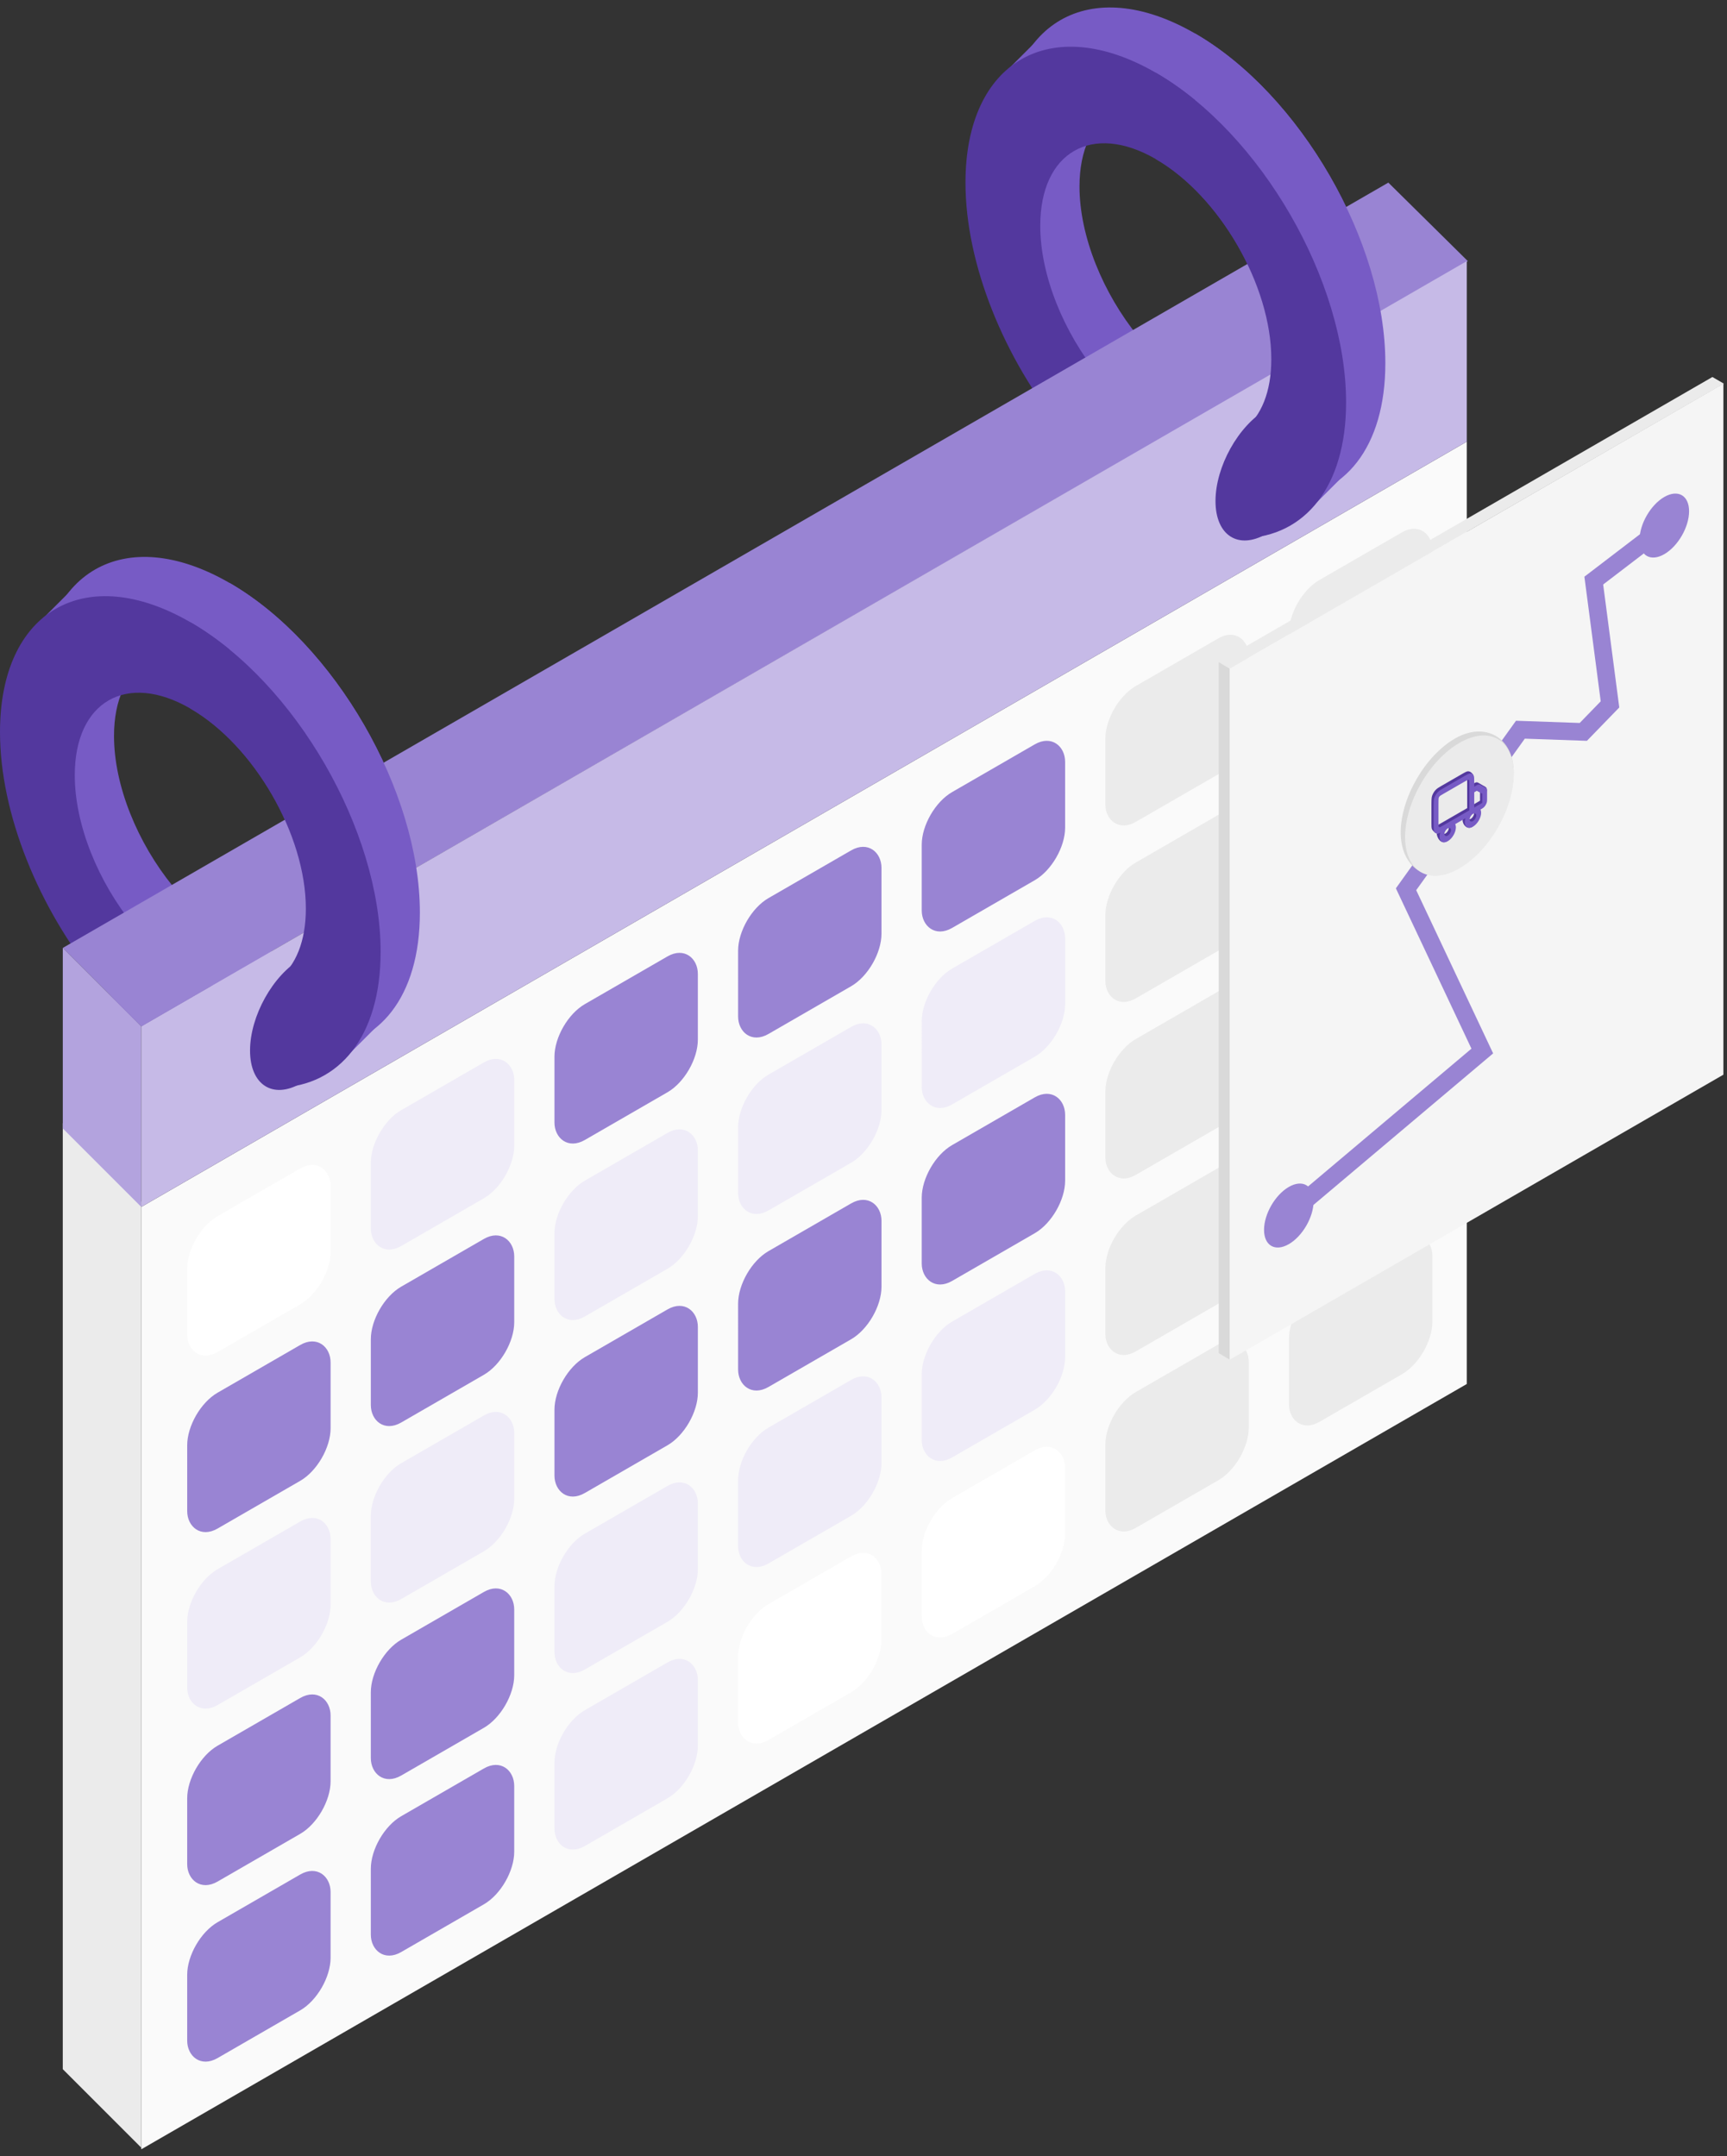 <svg width="161" height="201" viewBox="0 0 161 201" fill="none" xmlns="http://www.w3.org/2000/svg">
<rect x="0" y="0" width="161" height="201" fill="#333333" stroke="none"/>
<path fill-rule="evenodd" clip-rule="evenodd" d="M21.4 62.392C15.451 58.958 10.628 61.742 10.629 68.611C10.629 73.247 12.822 78.569 16.11 82.614C17.666 84.529 19.464 86.15 21.4 87.268C23.217 88.317 24.909 88.781 26.395 88.739C29.844 88.64 32.171 85.824 32.171 81.049C32.171 74.18 27.348 65.827 21.4 62.392ZM29.634 97.736C35.287 97.574 39.142 92.957 39.142 85.074C39.142 73.76 31.198 60.001 21.399 54.343C11.601 48.685 3.658 53.271 3.658 64.586C3.658 72.24 7.293 81.012 12.678 87.638C15.254 90.808 18.23 93.487 21.401 95.317C24.373 97.033 27.174 97.807 29.634 97.736Z" fill="#775BC5"/>
<path d="M2.927 58.734L7.683 53.977L9.147 58.368L2.927 58.734Z" fill="#775BC5"/>
<path fill-rule="evenodd" clip-rule="evenodd" d="M17.741 66.051C11.793 62.616 6.97 65.4 6.97 72.27C6.971 76.906 9.164 82.227 12.452 86.272C14.008 88.188 15.806 89.809 17.742 90.927C19.559 91.976 21.251 92.44 22.736 92.397C26.186 92.298 28.513 89.483 28.513 84.708C28.513 77.839 23.69 69.486 17.741 66.051ZM25.976 101.395C31.629 101.233 35.484 96.616 35.484 88.733C35.483 77.418 27.54 63.659 17.741 58.002C7.942 52.344 -0.001 56.93 -0 68.245C-8.06964e-05 75.898 3.635 84.671 9.02 91.297C11.596 94.467 14.572 97.145 17.742 98.976C20.714 100.692 23.516 101.466 25.976 101.395Z" fill="#53389E"/>
<path fill-rule="evenodd" clip-rule="evenodd" d="M111.407 11.169C105.459 7.735 100.636 10.519 100.636 17.388C100.637 22.024 102.83 27.346 106.118 31.391C107.674 33.306 109.472 34.927 111.408 36.045C113.225 37.094 114.917 37.558 116.402 37.516C119.852 37.417 122.179 34.601 122.179 29.826C122.179 22.957 117.356 14.604 111.407 11.169ZM119.642 46.513C125.295 46.351 129.15 41.734 129.15 33.851C129.149 22.537 121.206 8.778 111.407 3.12C101.608 -2.538 93.665 2.048 93.666 13.363C93.666 21.017 97.301 29.789 102.686 36.415C105.262 39.585 108.238 42.264 111.408 44.094C114.38 45.81 117.182 46.584 119.642 46.513Z" fill="#775BC5"/>
<path d="M92.935 7.511L97.691 2.755L99.154 7.145L92.935 7.511Z" fill="#775BC5"/>
<path fill-rule="evenodd" clip-rule="evenodd" d="M107.749 14.828C101.8 11.393 96.978 14.178 96.978 21.047C96.978 25.683 99.172 31.004 102.459 35.05C104.016 36.965 105.813 38.586 107.75 39.704C109.567 40.753 111.259 41.217 112.744 41.175C116.193 41.075 118.521 38.26 118.521 33.485C118.521 26.616 113.698 18.263 107.749 14.828ZM115.984 50.172C121.636 50.01 125.492 45.393 125.492 37.51C125.491 26.195 117.548 12.437 107.749 6.779C97.95 1.121 90.007 5.707 90.007 17.022C90.008 24.676 93.643 33.448 99.028 40.074C101.603 43.244 104.58 45.923 107.75 47.753C110.722 49.469 113.523 50.243 115.984 50.172Z" fill="#53389E"/>
<path d="M5.852 104.714L13.169 112.032L13.17 200.215L5.853 192.897L5.852 104.714Z" fill="#EBEBEB"/>
<path d="M5.854 88.37L129.429 17.024L136.838 24.341L13.171 95.688L5.854 88.37Z" fill="#9984D3"/>
<path d="M5.854 88.37L13.171 95.688V112.518L5.854 105.2V88.37Z" fill="#B3A3DE"/>
<rect width="142.692" height="87.85" transform="matrix(0.866 -0.5 0 1 13.171 112.518)" fill="#FAFAFA"/>
<rect width="142.692" height="16.83" transform="matrix(0.866 -0.5 0 1 13.171 95.688)" fill="#C6BAE7"/>
<ellipse cx="5.488" cy="5.8" rx="5.488" ry="5.8" transform="matrix(0.866 -0.5 0 1 23.31 92.136)" fill="#53389E"/>
<ellipse cx="5.488" cy="5.8" rx="5.488" ry="5.8" transform="matrix(0.866 -0.5 0 1 113.315 40.913)" fill="#53389E"/>
<path d="M32.172 81.049C32.172 74.18 27.349 65.827 21.401 62.392L21.4 54.343C31.199 60.001 39.143 73.76 39.143 85.074C39.143 92.957 35.288 97.574 29.636 97.736L32.172 81.049Z" fill="#775BC5"/>
<path d="M122.178 29.826C122.178 22.957 117.355 14.604 111.407 11.169L111.406 3.12C121.205 8.778 129.149 22.537 129.149 33.851C129.149 41.734 125.294 46.351 119.641 46.513L122.178 29.826Z" fill="#775BC5"/>
<path d="M32.196 98.615L36.221 94.59L32.196 94.224V98.615Z" fill="#775BC5"/>
<path d="M122.202 47.392L126.227 43.367L122.202 43.001V47.392Z" fill="#775BC5"/>
<path d="M28.513 84.708C28.513 77.839 23.69 69.486 17.741 66.051L17.741 58.002C27.54 63.66 35.484 77.418 35.484 88.733C35.484 96.616 31.629 101.233 25.976 101.395C24.481 97.569 24.29 95.368 25.976 91.264C27.563 90.01 28.513 87.759 28.513 84.708Z" fill="#53389E"/>
<path d="M118.519 33.485C118.519 26.616 113.696 18.263 107.747 14.828L107.747 6.779C117.546 12.437 125.489 26.195 125.49 37.51C125.49 45.393 121.635 50.01 115.982 50.172C114.487 46.346 114.295 44.145 115.982 40.041C117.569 38.788 118.519 36.536 118.519 33.485Z" fill="#53389E"/>
<rect width="15.436" height="12.665" rx="3.269" transform="matrix(0.866 -0.5 -3.18351e-05 1 17.453 115.014)" fill="white"/>
<rect width="15.436" height="12.665" rx="3.269" transform="matrix(0.866 -0.5 -3.18588e-05 1 34.572 105.129)" fill="#EFECF8"/>
<rect width="15.436" height="12.665" rx="3.269" transform="matrix(0.866 -0.5 -3.18588e-05 1 51.69 95.245)" fill="#9984D3"/>
<rect width="15.436" height="12.665" rx="3.269" transform="matrix(0.866 -0.5 -3.18588e-05 1 68.81 85.361)" fill="#9984D3"/>
<rect width="15.436" height="12.665" rx="3.269" transform="matrix(0.866 -0.5 -3.18588e-05 1 85.929 75.477)" fill="#9984D3"/>
<rect width="15.436" height="12.665" rx="3.269" transform="matrix(0.866 -0.5 -3.18588e-05 1 103.048 65.592)" fill="#EBEBEB"/>
<rect width="15.436" height="12.665" rx="3.269" transform="matrix(0.866 -0.5 -3.18588e-05 1 120.166 55.708)" fill="#EBEBEB"/>
<rect width="15.437" height="12.665" rx="3.269" transform="matrix(0.866 -0.5 -3.18588e-05 1 17.452 131.469)" fill="#9984D3"/>
<rect width="15.437" height="12.665" rx="3.269" transform="matrix(0.866 -0.5 -3.18588e-05 1 34.571 121.584)" fill="#9984D3"/>
<rect width="15.437" height="12.665" rx="3.269" transform="matrix(0.866 -0.5 -3.18588e-05 1 51.69 111.7)" fill="#EFECF8"/>
<rect width="15.437" height="12.665" rx="3.269" transform="matrix(0.866 -0.5 -3.18588e-05 1 68.81 101.815)" fill="#EFECF8"/>
<rect width="15.437" height="12.665" rx="3.269" transform="matrix(0.866 -0.5 -3.18588e-05 1 85.929 91.931)" fill="#EFECF8"/>
<rect width="15.437" height="12.665" rx="3.269" transform="matrix(0.866 -0.5 -3.18588e-05 1 103.048 82.046)" fill="#EBEBEB"/>
<rect width="15.437" height="12.665" rx="3.269" transform="matrix(0.866 -0.5 -3.18588e-05 1 120.167 72.162)" fill="#EBEBEB"/>
<rect width="15.437" height="12.665" rx="3.269" transform="matrix(0.866 -0.5 -3.18588e-05 1 17.452 147.924)" fill="#EFECF8"/>
<rect width="15.437" height="12.665" rx="3.269" transform="matrix(0.866 -0.5 -3.18588e-05 1 34.571 138.04)" fill="#EFECF8"/>
<rect width="15.437" height="12.665" rx="3.269" transform="matrix(0.866 -0.5 -3.18588e-05 1 51.69 128.155)" fill="#9984D3"/>
<rect width="15.437" height="12.665" rx="3.269" transform="matrix(0.866 -0.5 -3.18588e-05 1 68.81 118.271)" fill="#9984D3"/>
<rect width="15.437" height="12.665" rx="3.269" transform="matrix(0.866 -0.5 -3.18588e-05 1 85.929 108.386)" fill="#9984D3"/>
<rect width="15.437" height="12.665" rx="3.269" transform="matrix(0.866 -0.5 -3.18588e-05 1 103.048 98.502)" fill="#EBEBEB"/>
<rect width="15.437" height="12.665" rx="3.269" transform="matrix(0.866 -0.5 -3.18588e-05 1 120.167 88.617)" fill="#EBEBEB"/>
<rect width="15.437" height="12.665" rx="3.269" transform="matrix(0.866 -0.5 -3.18588e-05 1 17.451 164.379)" fill="#9984D3"/>
<rect width="15.437" height="12.665" rx="3.269" transform="matrix(0.866 -0.5 -3.18588e-05 1 34.57 154.495)" fill="#9984D3"/>
<rect width="15.437" height="12.665" rx="3.269" transform="matrix(0.866 -0.5 -3.18588e-05 1 51.69 144.61)" fill="#EFECF8"/>
<rect width="15.437" height="12.665" rx="3.269" transform="matrix(0.866 -0.5 -3.18588e-05 1 68.809 134.726)" fill="#EFECF8"/>
<rect width="15.437" height="12.665" rx="3.269" transform="matrix(0.866 -0.5 -3.18588e-05 1 85.928 124.841)" fill="#EFECF8"/>
<rect width="15.437" height="12.665" rx="3.269" transform="matrix(0.866 -0.5 -3.18588e-05 1 103.047 114.957)" fill="#EBEBEB"/>
<rect width="15.437" height="12.665" rx="3.269" transform="matrix(0.866 -0.5 -3.18588e-05 1 120.166 105.072)" fill="#EBEBEB"/>
<rect width="15.437" height="12.665" rx="3.269" transform="matrix(0.866 -0.5 -3.18588e-05 1 17.451 180.834)" fill="#9984D3"/>
<rect width="15.437" height="12.665" rx="3.269" transform="matrix(0.866 -0.5 -3.18588e-05 1 34.57 170.95)" fill="#9984D3"/>
<rect width="15.437" height="12.665" rx="3.269" transform="matrix(0.866 -0.5 -3.18588e-05 1 51.69 161.065)" fill="#EFECF8"/>
<rect width="15.437" height="12.665" rx="3.269" transform="matrix(0.866 -0.5 -3.18588e-05 1 68.809 151.181)" fill="white"/>
<rect width="15.437" height="12.665" rx="3.269" transform="matrix(0.866 -0.5 -3.18588e-05 1 85.928 141.296)" fill="white"/>
<rect width="15.437" height="12.665" rx="3.269" transform="matrix(0.866 -0.5 -3.18588e-05 1 103.047 131.412)" fill="#EBEBEB"/>
<rect width="15.437" height="12.665" rx="3.269" transform="matrix(0.866 -0.5 -3.18588e-05 1 120.166 121.528)" fill="#EBEBEB"/>
<path d="M113.617 61.717L114.643 62.333V126.758L113.617 126.142V61.717Z" fill="#D9D9D9"/>
<path d="M113.617 61.717L159.638 35.147L160.705 35.762L114.643 62.333L113.617 61.717Z" fill="#EBEBEB"/>
<rect width="53.141" height="64.425" transform="matrix(0.866 -0.5 0 1 114.643 62.333)" fill="#FAFAFA"/>
<rect width="53.141" height="64.425" transform="matrix(0.866 -0.5 0 1 114.643 62.333)" fill="black" fill-opacity="0.02"/>
<circle cx="2.667" cy="2.667" r="2.667" transform="matrix(0.866 -0.5 0 1 152.846 47.662)" fill="#9984D3"/>
<circle cx="2.667" cy="2.667" r="2.667" transform="matrix(0.866 -0.5 0 1 117.841 111.985)" fill="#9984D3"/>
<path d="M155.156 49.099L148.581 54.126L150.092 65.667L147.604 68.231L141.74 68.026L131.079 82.901L138.187 97.982L120.062 113.268" stroke="#9984D3" stroke-width="1.641"/>
<path d="M141.111 71.976C141.111 75.205 138.676 79.389 135.879 81.004C133.082 82.618 130.58 80.848 130.58 77.618C130.58 74.389 132.847 70.462 135.644 68.847C138.441 67.232 141.111 68.746 141.111 71.976Z" fill="#D9D9D9"/>
<circle cx="5.848" cy="5.848" r="5.848" transform="matrix(0.866 -0.5 0 1 130.989 72.181)" fill="#EBEBEB"/>
<path fill-rule="evenodd" clip-rule="evenodd" d="M134.349 73.281L136.33 72.138C136.442 72.073 136.54 72.017 136.62 71.978C136.705 71.936 136.79 71.904 136.872 71.904C137.078 71.904 137.256 72.098 137.32 72.201C137.348 72.245 137.362 72.304 137.37 72.352C137.379 72.403 137.384 72.461 137.387 72.52C137.393 72.635 137.232 72.63 137.232 72.76V73.131L137.42 73.023C137.424 73.021 137.428 73.019 137.431 73.017C137.472 72.993 137.524 72.963 137.575 72.947C137.619 72.933 137.661 72.928 137.701 72.933C137.746 72.938 137.783 72.958 137.812 72.973C137.815 72.975 137.817 72.976 137.82 72.977L138.444 73.338C138.446 73.339 138.449 73.34 138.269 73.218C138.297 73.233 138.518 73.377 138.546 73.412C138.571 73.443 138.589 73.481 138.601 73.527C138.614 73.579 138.613 73.64 138.613 73.685C138.613 73.689 138.613 73.694 138.613 73.697L138.43 74.273C138.43 74.333 138.43 74.392 138.427 74.446C138.423 74.505 138.413 74.579 138.381 74.667C138.338 74.787 138.269 74.901 138.187 74.996C138.128 75.064 138.069 75.108 138.02 75.141C137.975 75.171 137.922 75.201 137.869 75.232L137.815 75.263C137.853 75.343 137.874 75.444 137.874 75.563C137.874 76.045 137.625 76.867 137.213 77.105C136.8 77.344 136.351 76.924 136.351 76.442C136.351 76.323 136.373 76.198 136.411 76.074L135.461 76.622C135.5 76.702 135.521 76.802 135.521 76.922C135.521 77.404 135.266 78.201 134.853 78.439C134.34 78.747 133.93 78.1 133.93 77.618C133.93 77.496 134.151 77.746 134.191 77.619C134.099 77.664 134.017 77.694 133.937 77.695C133.815 77.696 133.583 77.446 133.519 77.344C133.476 77.274 133.46 77.185 133.453 77.093C133.446 77.006 133.446 76.896 133.446 76.772L133.446 74.945C133.446 74.816 133.446 74.678 133.453 74.556C133.456 74.494 133.461 74.43 133.469 74.369C133.478 74.311 133.491 74.237 133.519 74.16C133.583 73.984 133.684 73.814 133.807 73.674C133.889 73.579 133.974 73.513 134.059 73.457C134.139 73.403 134.236 73.347 134.349 73.281ZM137.232 75.076L137.862 74.713C137.918 74.68 137.952 74.661 137.976 74.645C137.977 74.619 137.977 74.584 137.977 74.526V73.836C137.977 73.821 137.977 73.809 137.977 73.799C137.977 73.795 137.977 73.792 137.977 73.789C137.975 73.788 137.972 73.786 137.969 73.785C137.963 73.781 137.956 73.777 137.946 73.772L137.505 73.536C137.496 73.531 137.488 73.527 137.482 73.523C137.477 73.521 137.473 73.519 137.471 73.518C137.461 73.523 137.447 73.531 137.42 73.546L137.232 73.655V75.076ZM136.779 73.026C136.779 72.891 136.779 72.768 136.774 72.67C136.771 72.622 136.768 72.585 136.763 72.559C136.76 72.541 136.758 72.533 136.757 72.531C136.739 72.504 136.71 72.488 136.672 72.489C136.663 72.489 136.642 72.492 136.585 72.52C136.524 72.549 136.445 72.595 136.321 72.666L134.357 73.8C134.234 73.871 134.155 73.917 134.094 73.958C134.036 73.996 134.016 74.017 134.006 74.028C133.969 74.07 133.94 74.12 133.922 74.168C133.921 74.171 133.918 74.182 133.916 74.203C133.911 74.234 133.907 74.275 133.905 74.327C133.899 74.431 133.899 74.553 133.899 74.689V76.5C133.899 76.638 133.9 76.725 133.904 76.788C133.909 76.848 133.917 76.863 133.92 76.868C133.938 76.897 133.968 76.914 134.006 76.914C134.013 76.914 134.031 76.913 134.107 76.875C134.184 76.836 134.296 76.772 134.481 76.665L136.779 75.338V73.026ZM134.76 77.027C134.582 77.13 134.451 77.364 134.451 77.539C134.451 77.715 134.582 77.798 134.76 77.695C134.938 77.592 135.068 77.359 135.068 77.183C135.068 77.007 134.938 76.924 134.76 77.027ZM137.113 75.668C136.935 75.771 136.805 76.005 136.805 76.18C136.805 76.356 136.935 76.439 137.113 76.337C137.291 76.234 137.421 76 137.421 75.825C137.421 75.649 137.291 75.566 137.113 75.668Z" fill="#53389E"/>
<path fill-rule="evenodd" clip-rule="evenodd" d="M134.553 73.487L136.534 72.343C136.646 72.278 136.744 72.222 136.824 72.183C136.909 72.142 136.994 72.11 137.076 72.109C137.199 72.108 137.3 72.161 137.364 72.264C137.391 72.308 137.405 72.367 137.413 72.415C137.422 72.466 137.427 72.524 137.43 72.583C137.437 72.698 137.437 72.835 137.437 72.965V73.337L137.624 73.228C137.628 73.226 137.632 73.224 137.635 73.222C137.676 73.198 137.728 73.168 137.779 73.152C137.823 73.139 137.865 73.134 137.905 73.138C137.95 73.143 137.987 73.163 138.016 73.178C138.019 73.18 138.021 73.181 138.024 73.183L138.465 73.419C138.468 73.421 138.47 73.422 138.473 73.423C138.501 73.439 138.539 73.459 138.568 73.494C138.592 73.524 138.611 73.563 138.622 73.609C138.635 73.661 138.635 73.722 138.635 73.767C138.635 73.771 138.635 73.775 138.635 73.779L138.635 74.478C138.635 74.538 138.635 74.598 138.631 74.651C138.627 74.71 138.617 74.784 138.585 74.872C138.542 74.992 138.473 75.107 138.391 75.201C138.332 75.269 138.273 75.313 138.224 75.346C138.179 75.376 138.127 75.406 138.073 75.437L138.019 75.469C138.057 75.549 138.078 75.649 138.078 75.768C138.078 76.25 137.73 76.827 137.317 77.065C136.904 77.303 136.556 77.129 136.556 76.647C136.556 76.528 136.577 76.403 136.615 76.279L135.665 76.827C135.704 76.907 135.725 77.007 135.725 77.127C135.725 77.609 135.376 78.185 134.964 78.424C134.551 78.662 134.202 78.488 134.202 78.006C134.202 77.883 134.225 77.755 134.265 77.627C134.173 77.672 134.091 77.703 134.011 77.704C133.888 77.705 133.787 77.652 133.723 77.549C133.68 77.479 133.664 77.39 133.657 77.298C133.65 77.211 133.65 77.101 133.65 76.977L133.65 75.151C133.65 75.021 133.65 74.883 133.657 74.761C133.66 74.699 133.665 74.635 133.674 74.574C133.682 74.516 133.695 74.442 133.723 74.365C133.787 74.189 133.888 74.019 134.011 73.879C134.093 73.784 134.178 73.718 134.263 73.662C134.343 73.608 134.44 73.552 134.553 73.487ZM137.437 75.281L138.066 74.918C138.123 74.885 138.156 74.866 138.18 74.85C138.181 74.824 138.181 74.789 138.181 74.732V74.041C138.181 74.026 138.181 74.014 138.181 74.005C138.181 74.001 138.181 73.997 138.181 73.994C138.179 73.993 138.177 73.992 138.173 73.99C138.167 73.986 138.16 73.983 138.15 73.977L137.709 73.741C137.7 73.736 137.692 73.732 137.686 73.728C137.681 73.726 137.677 73.724 137.675 73.723C137.665 73.728 137.651 73.736 137.624 73.751L137.437 73.86V75.281ZM136.983 73.231C136.983 73.096 136.983 72.973 136.978 72.876C136.975 72.827 136.972 72.79 136.967 72.764C136.964 72.746 136.962 72.739 136.961 72.737C136.943 72.709 136.914 72.693 136.876 72.694C136.867 72.694 136.847 72.697 136.789 72.725C136.728 72.754 136.649 72.8 136.525 72.871L134.562 74.005C134.438 74.076 134.359 74.122 134.298 74.163C134.24 74.201 134.22 74.222 134.21 74.233C134.173 74.276 134.144 74.325 134.126 74.374C134.125 74.376 134.123 74.387 134.12 74.408C134.115 74.439 134.112 74.481 134.109 74.532C134.104 74.636 134.103 74.758 134.103 74.894V76.705C134.103 76.843 134.104 76.93 134.109 76.993C134.113 77.053 134.121 77.068 134.124 77.073C134.142 77.102 134.172 77.119 134.21 77.119C134.217 77.119 134.236 77.118 134.311 77.08C134.388 77.041 134.5 76.977 134.686 76.87L136.983 75.543V73.231ZM134.964 77.232C134.786 77.335 134.655 77.569 134.655 77.744C134.655 77.92 134.786 78.003 134.964 77.9C135.142 77.798 135.272 77.564 135.272 77.388C135.272 77.213 135.142 77.129 134.964 77.232ZM137.317 75.874C137.139 75.977 137.009 76.21 137.009 76.386C137.009 76.561 137.139 76.644 137.317 76.542C137.495 76.439 137.625 76.205 137.625 76.03C137.625 75.854 137.495 75.771 137.317 75.874Z" fill="#775BC5"/>
</svg>
